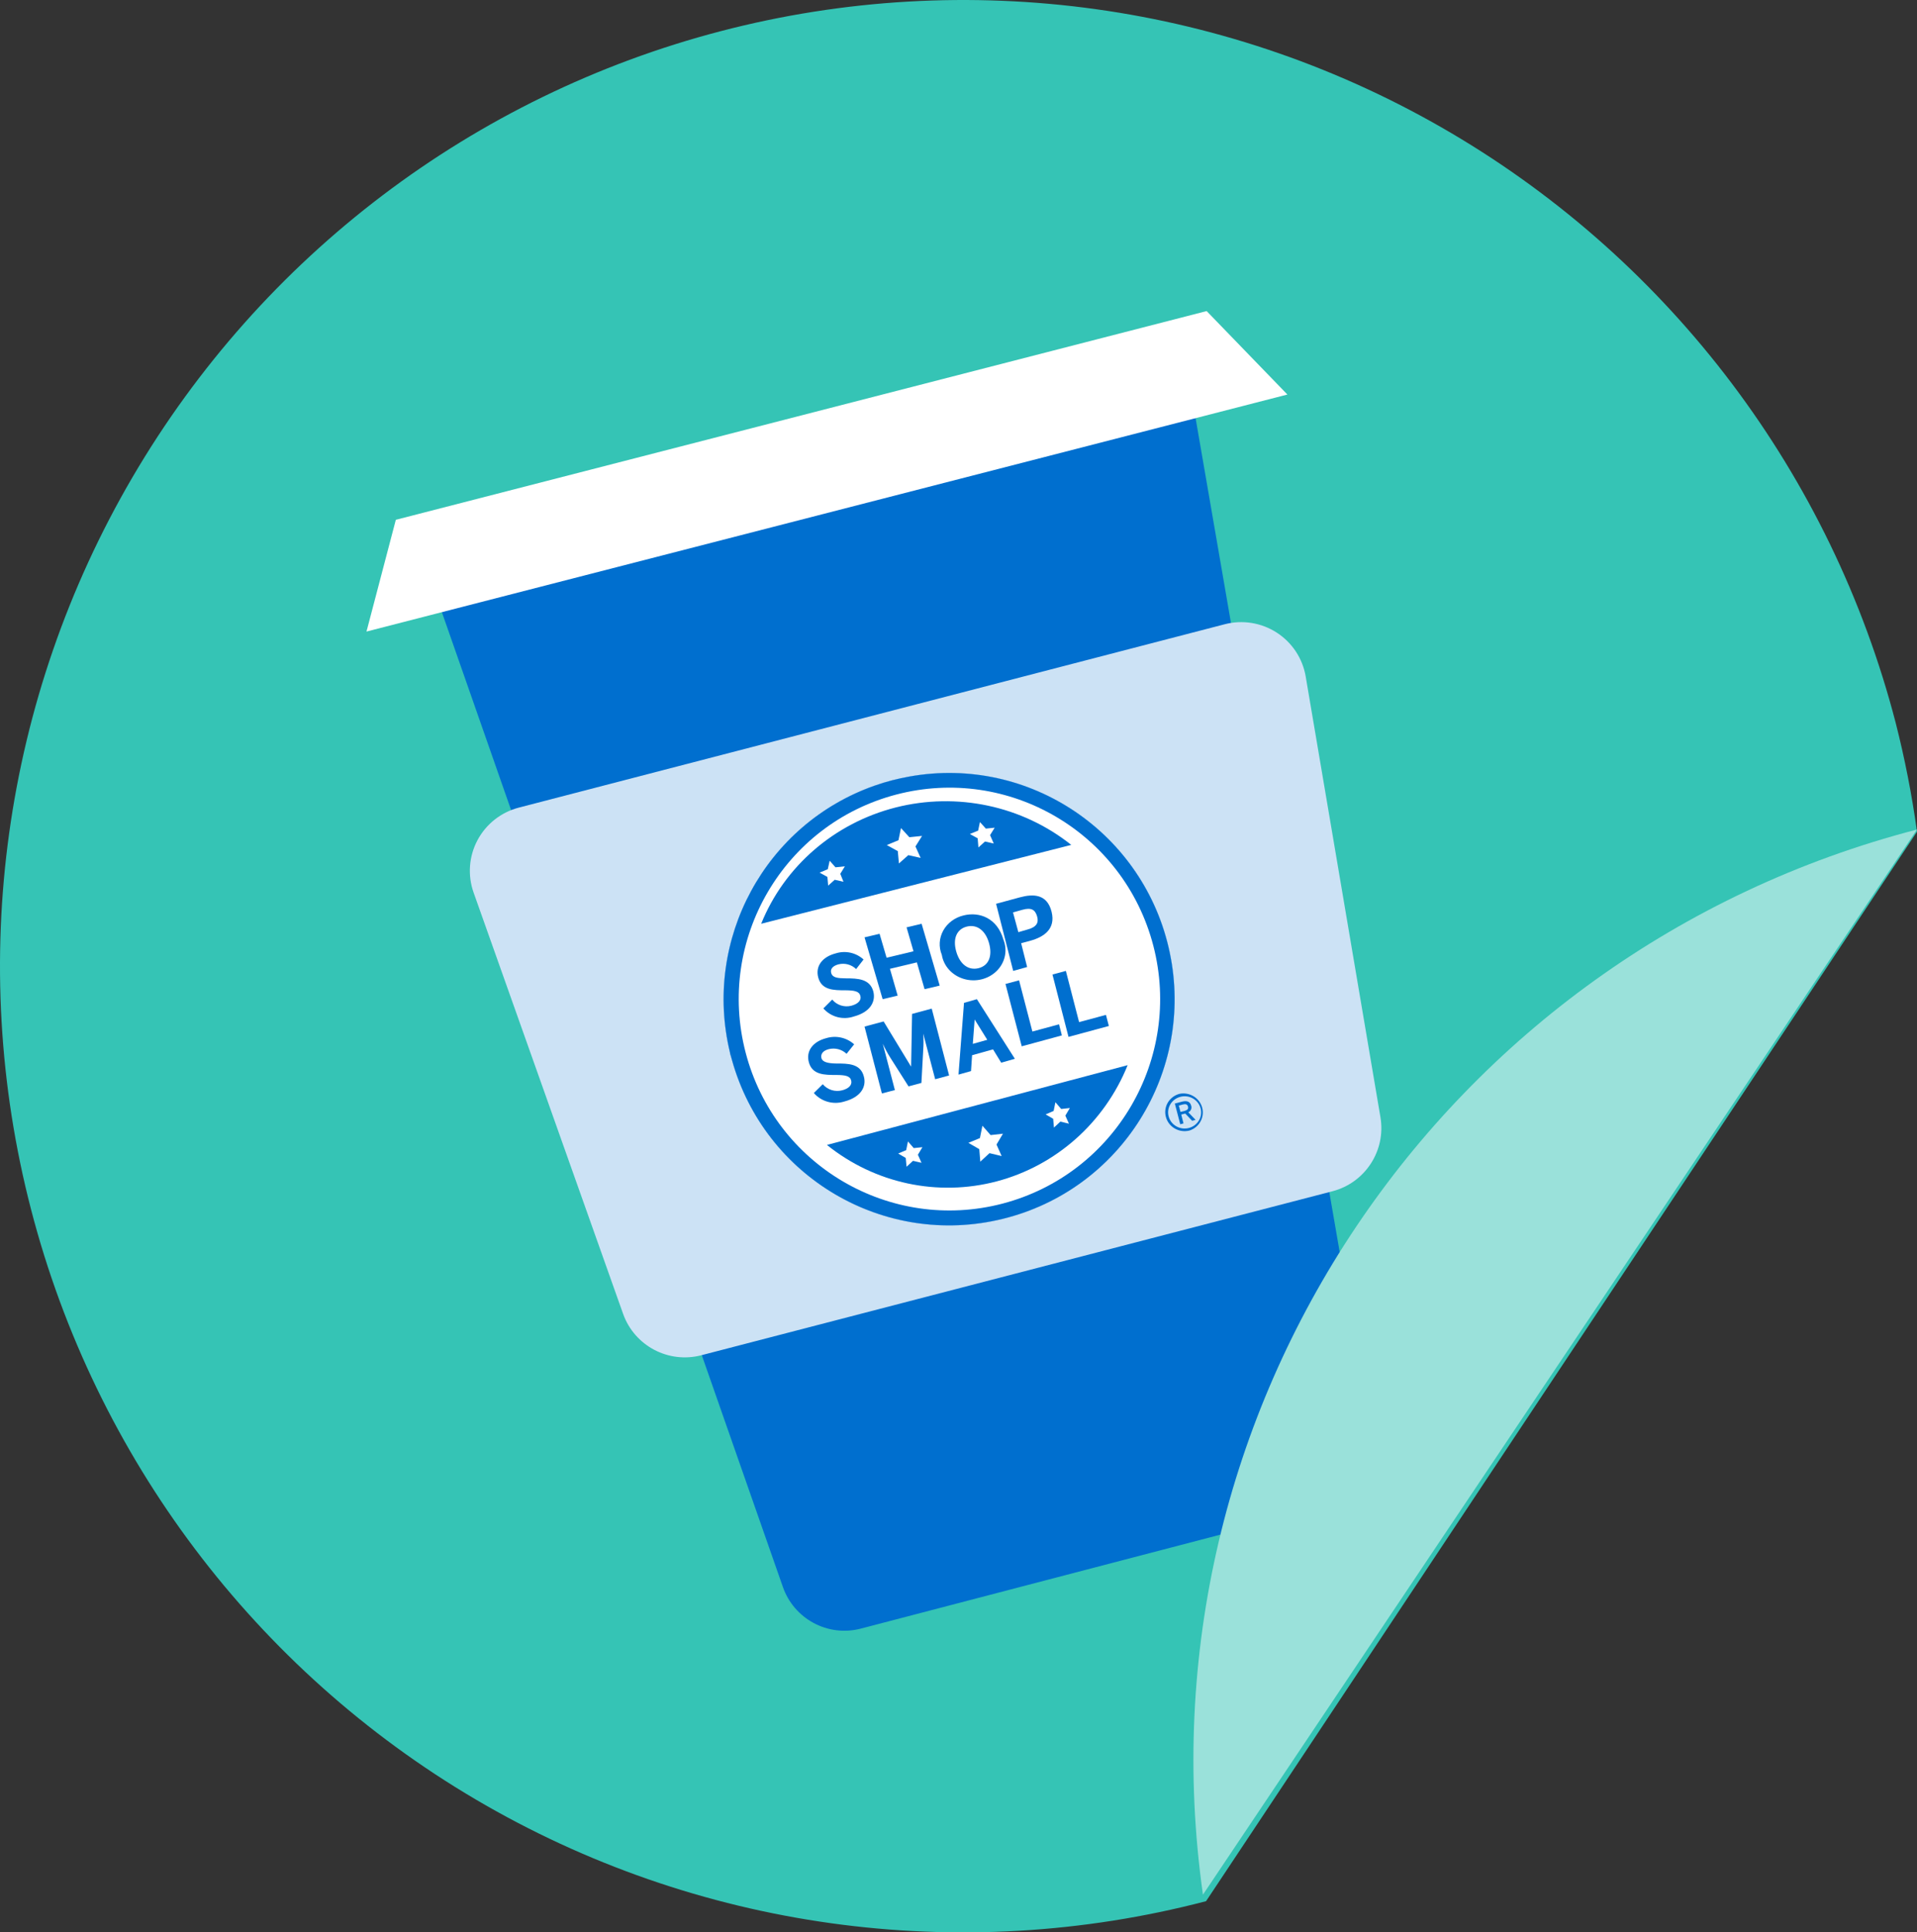 <?xml version="1.0" encoding="UTF-8"?>
<svg width="122px" height="123px" viewBox="0 0 122 123" version="1.1" xmlns="http://www.w3.org/2000/svg" xmlns:xlink="http://www.w3.org/1999/xlink">
    <rect x="0" y="0" width="122" height="123" fill="#333333" stroke="none"/>
    <title>icon7</title>
    <g id="Chinese" stroke="none" stroke-width="1" fill="none" fill-rule="evenodd">
        <g id="im-merchant" transform="translate(-1260, -3110)" fill-rule="nonzero">
            <g id="icon7" transform="translate(1260, 3110)">
                <path d="M120.643,46.007 L120.643,46.007 C116.547,30.223 106.368,16.717 92.344,8.461 C78.321,0.204 61.602,-2.125 45.866,1.984 L45.866,1.984 C30.13,6.092 16.665,16.303 8.435,30.37 C0.204,44.436 -2.119,61.207 1.978,76.991 L1.978,76.991 C6.072,92.777 16.251,106.284 30.275,114.54 C44.299,122.797 61.018,125.126 76.755,121.015 L76.755,121.015 L122,52.938 C121.678,50.604 121.225,48.29 120.643,46.007 L120.643,46.007 Z" id="Path" fill="#35C4B5"></path>
                <path d="M54.769,103.668 L84.21,95.974 C86.304,95.427 87.628,93.355 87.249,91.216 L76.051,26.4 L28.108,38.929 L49.816,100.992 C50.52,103.044 52.676,104.208 54.769,103.668 L54.769,103.668 Z" id="Path" fill="#006FCF"></path>
                <polygon id="Path" fill="#FFFFFF" points="81.931 25.113 23.324 40.2 25.191 33.086 76.792 19.8"></polygon>
                <path d="M87.853,71.113 L83.095,43.053 C82.898,41.906 82.228,40.895 81.249,40.264 C80.27,39.634 79.072,39.441 77.944,39.734 L33.014,51.407 C31.886,51.701 30.933,52.453 30.387,53.481 C29.841,54.509 29.752,55.719 30.141,56.816 L39.657,83.635 C40.381,85.666 42.54,86.808 44.63,86.265 L84.796,75.827 C86.885,75.285 88.213,73.238 87.853,71.113 L87.853,71.113 Z" id="Path" fill="#CCE2F5"></path>
                <path d="M57.895,49.424 C57.522,49.489 57.149,49.572 56.776,49.667 C56.404,49.762 56.037,49.875 55.682,50 C48.705,52.442 44.714,59.798 46.457,67.004 C46.457,67.081 46.498,67.158 46.516,67.235 C46.534,67.312 46.557,67.389 46.581,67.467 C48.661,74.953 56.288,79.431 63.812,77.585 C71.336,75.739 76.041,68.234 74.444,60.63 C72.846,53.025 65.521,48.065 57.895,49.424" id="Path" fill="#FFFFFF"></path>
                <path d="M57.671,73.21 L57.783,72.656 L58.152,73.079 L58.704,73.02 L58.416,73.502 L58.645,74.015 L58.105,73.889 L57.695,74.265 L57.642,73.705 L57.161,73.425 L57.671,73.21 Z M62.363,72.442 L62.522,71.655 L63.044,72.251 L63.829,72.162 L63.419,72.853 L63.747,73.586 L62.973,73.401 L62.387,73.943 L62.322,73.145 L61.63,72.745 L62.363,72.442 Z M67.055,70.714 L67.167,70.16 L67.536,70.589 L68.087,70.529 L67.8,71.012 L68.029,71.524 L67.483,71.393 L67.073,71.774 L67.026,71.214 L66.545,70.934 L67.055,70.714 Z M63.442,75.194 C67.206,74.196 70.289,71.457 71.765,67.8 L52.627,72.877 C55.674,75.331 59.679,76.189 63.442,75.194" id="Shape" fill="#006FCF"></path>
                <path d="M63.243,53.692 L62.686,53.564 L62.268,53.943 L62.22,53.36 L61.724,53.087 L62.25,52.871 L62.364,52.324 L62.74,52.743 L63.302,52.685 L63.009,53.157 L63.243,53.692 Z M58.59,54.607 L57.806,54.432 L57.208,54.962 L57.137,54.176 L56.437,53.791 L57.179,53.483 L57.34,52.708 L57.872,53.291 L58.68,53.209 L58.261,53.879 L58.59,54.607 Z M53.68,56.127 L53.124,55.999 L52.705,56.371 L52.657,55.818 L52.161,55.544 L52.681,55.329 L52.801,54.787 L53.172,55.207 L53.77,55.143 L53.477,55.62 L53.68,56.127 Z M56.999,51.398 C53.097,52.393 49.917,55.144 48.441,58.8 L68.176,53.78 C65.056,51.292 60.902,50.407 56.999,51.398" id="Shape" fill="#006FCF"></path>
                <path d="M52.4,64.188 L52.963,63.625 C53.261,63.984 53.741,64.136 54.192,64.014 C54.586,63.907 54.834,63.687 54.755,63.389 C54.676,63.09 54.361,63.04 53.814,63.034 C53.065,63.034 52.292,63.034 52.073,62.218 C51.881,61.491 52.338,60.9 53.2,60.68 C53.814,60.491 54.483,60.641 54.958,61.075 L54.485,61.683 C54.186,61.395 53.76,61.282 53.358,61.384 C52.991,61.48 52.834,61.688 52.895,61.919 C52.974,62.234 53.296,62.268 53.842,62.274 C54.58,62.274 55.364,62.302 55.578,63.107 C55.741,63.732 55.415,64.419 54.327,64.706 C53.639,64.937 52.879,64.733 52.4,64.188 L52.4,64.188 Z" id="Path" fill="#006FCF"></path>
                <polygon id="Path" fill="#006FCF" points="56.172 63.6 55.02 59.664 55.976 59.437 56.423 60.961 58.136 60.552 57.695 59.027 58.652 58.8 59.804 62.736 58.841 62.963 58.35 61.257 56.637 61.666 57.128 63.373"></polygon>
                <path d="M59.938,60.779 C59.731,60.274 59.765,59.71 60.03,59.23 C60.296,58.75 60.768,58.4 61.327,58.268 C62.331,58.019 63.467,58.437 63.858,59.808 C64.134,60.492 63.971,61.264 63.437,61.797 C62.903,62.33 62.093,62.531 61.349,62.314 C60.605,62.098 60.057,61.502 59.938,60.779 Z M62.944,60.034 C62.715,59.216 62.168,58.821 61.531,58.979 C60.894,59.137 60.623,59.735 60.852,60.553 C61.08,61.372 61.627,61.789 62.277,61.626 C62.926,61.462 63.172,60.853 62.944,60.034 Z" id="Shape" fill="#006FCF"></path>
                <path d="M64.481,61.8 L63.392,57.529 L64.892,57.122 C65.773,56.882 66.636,56.907 66.922,58.028 C67.207,59.15 66.404,59.649 65.582,59.877 L64.987,60.037 L65.368,61.553 L64.481,61.8 Z M64.809,59.335 L65.404,59.162 C65.969,59.008 66.124,58.731 65.999,58.318 C65.874,57.905 65.636,57.751 65.065,57.905 L64.469,58.078 L64.809,59.335 Z" id="Shape" fill="#006FCF"></path>
                <path d="M51.793,69.573 L52.361,69.012 C52.663,69.37 53.148,69.521 53.604,69.399 C54.001,69.293 54.245,69.074 54.171,68.777 C54.097,68.48 53.78,68.429 53.229,68.424 C52.474,68.424 51.691,68.424 51.475,67.611 C51.282,66.888 51.742,66.299 52.582,66.081 C53.203,65.891 53.879,66.041 54.359,66.473 L53.876,67.078 C53.576,66.791 53.146,66.679 52.741,66.781 C52.378,66.877 52.219,67.084 52.275,67.342 C52.332,67.6 52.684,67.689 53.235,67.695 C53.973,67.695 54.767,67.695 54.977,68.525 C55.148,69.147 54.818,69.831 53.723,70.117 C53.027,70.333 52.268,70.119 51.793,69.573 L51.793,69.573 Z" id="Path" fill="#006FCF"></path>
                <path d="M56.125,69.6 L55.02,65.344 L56.235,65.018 L57.984,67.896 L57.984,67.896 L58.045,64.538 L59.296,64.2 L60.402,68.456 L59.515,68.696 L58.756,65.793 L58.756,65.793 C58.78,66.131 58.78,66.47 58.756,66.808 L58.64,68.93 L57.82,69.151 L56.684,67.361 C56.495,67.064 56.327,66.753 56.18,66.433 L56.18,66.433 L56.951,69.385 L56.125,69.6 Z" id="Path" fill="#006FCF"></path>
                <path d="M61,68.4 L61.35,63.835 L62.17,63.6 L64.588,67.395 L63.718,67.636 L63.198,66.794 L61.865,67.167 L61.797,68.177 L61,68.4 Z M61.91,66.445 L62.831,66.186 L62.028,64.893 L62.028,64.893 L61.91,66.445 Z" id="Shape" fill="#006FCF"></path>
                <polygon id="Path" fill="#006FCF" points="65.024 66.6 63.99 62.63 64.855 62.4 65.702 65.659 67.398 65.2 67.578 65.906"></polygon>
                <polygon id="Path" fill="#006FCF" points="68.001 66 66.98 62.03 67.833 61.8 68.674 65.059 70.384 64.6 70.569 65.306"></polygon>
                <path d="M63.812,76.61 C56.647,78.487 49.322,74.181 47.451,66.992 C45.58,59.803 49.872,52.453 57.037,50.576 C64.202,48.699 71.527,53.005 73.398,60.194 C75.262,67.382 70.973,74.727 63.812,76.61 M46.652,67.431 C46.652,67.354 46.61,67.277 46.587,67.199 C46.563,67.122 46.551,67.039 46.528,66.962 L46.652,67.431 Z M57.895,49.424 C57.522,49.489 57.149,49.572 56.776,49.667 C56.404,49.762 56.037,49.875 55.682,50 C48.705,52.442 44.714,59.798 46.457,67.004 C46.457,67.081 46.498,67.158 46.516,67.235 C46.534,67.312 46.557,67.389 46.581,67.467 C48.661,74.953 56.288,79.431 63.812,77.585 C71.336,75.739 76.041,68.234 74.444,60.63 C72.846,53.025 65.521,48.065 57.895,49.424" id="Shape" fill="#006FCF"></path>
                <path d="M57.895,49.424 C57.522,49.489 57.149,49.572 56.776,49.667 C56.404,49.762 56.037,49.875 55.682,50 C48.705,52.442 44.714,59.798 46.457,67.004 C46.457,67.081 46.498,67.158 46.516,67.235 C46.534,67.312 46.557,67.389 46.581,67.467 C48.661,74.953 56.288,79.431 63.812,77.585 C71.336,75.739 76.041,68.234 74.444,60.63 C72.846,53.025 65.521,48.065 57.895,49.424" id="Path" fill="#FFFFFF"></path>
                <path d="M57.671,73.21 L57.783,72.656 L58.152,73.079 L58.704,73.02 L58.416,73.502 L58.645,74.015 L58.105,73.889 L57.695,74.265 L57.642,73.705 L57.161,73.425 L57.671,73.21 Z M62.363,72.442 L62.522,71.655 L63.044,72.251 L63.829,72.162 L63.419,72.853 L63.747,73.586 L62.973,73.401 L62.387,73.943 L62.322,73.145 L61.63,72.745 L62.363,72.442 Z M67.055,70.714 L67.167,70.16 L67.536,70.589 L68.087,70.529 L67.8,71.012 L68.029,71.524 L67.483,71.393 L67.073,71.774 L67.026,71.214 L66.545,70.934 L67.055,70.714 Z M63.442,75.194 C67.206,74.196 70.289,71.457 71.765,67.8 L52.627,72.877 C55.674,75.331 59.679,76.189 63.442,75.194" id="Shape" fill="#006FCF"></path>
                <path d="M63.243,53.692 L62.686,53.564 L62.268,53.943 L62.22,53.36 L61.724,53.087 L62.25,52.871 L62.364,52.324 L62.74,52.743 L63.302,52.685 L63.009,53.157 L63.243,53.692 Z M58.59,54.607 L57.806,54.432 L57.208,54.962 L57.137,54.176 L56.437,53.791 L57.179,53.483 L57.34,52.708 L57.872,53.291 L58.68,53.209 L58.261,53.879 L58.59,54.607 Z M53.68,56.127 L53.124,55.999 L52.705,56.371 L52.657,55.818 L52.161,55.544 L52.681,55.329 L52.801,54.787 L53.172,55.207 L53.77,55.143 L53.477,55.62 L53.68,56.127 Z M56.999,51.398 C53.097,52.393 49.917,55.144 48.441,58.8 L68.176,53.78 C65.056,51.292 60.902,50.407 56.999,51.398" id="Shape" fill="#006FCF"></path>
                <path d="M52.4,64.188 L52.963,63.625 C53.261,63.984 53.741,64.136 54.192,64.014 C54.586,63.907 54.834,63.687 54.755,63.389 C54.676,63.09 54.361,63.04 53.814,63.034 C53.065,63.034 52.292,63.034 52.073,62.218 C51.881,61.491 52.338,60.9 53.2,60.68 C53.814,60.491 54.483,60.641 54.958,61.075 L54.485,61.683 C54.186,61.395 53.76,61.282 53.358,61.384 C52.991,61.48 52.834,61.688 52.895,61.919 C52.974,62.234 53.296,62.268 53.842,62.274 C54.58,62.274 55.364,62.302 55.578,63.107 C55.741,63.732 55.415,64.419 54.327,64.706 C53.639,64.937 52.879,64.733 52.4,64.188 L52.4,64.188 Z" id="Path" fill="#006FCF"></path>
                <polygon id="Path" fill="#006FCF" points="56.172 63.6 55.02 59.664 55.976 59.437 56.423 60.961 58.136 60.552 57.695 59.027 58.652 58.8 59.804 62.736 58.841 62.963 58.35 61.257 56.637 61.666 57.128 63.373"></polygon>
                <path d="M59.938,60.779 C59.731,60.274 59.765,59.71 60.03,59.23 C60.296,58.75 60.768,58.4 61.327,58.268 C62.331,58.019 63.467,58.437 63.858,59.808 C64.134,60.492 63.971,61.264 63.437,61.797 C62.903,62.33 62.093,62.531 61.349,62.314 C60.605,62.098 60.057,61.502 59.938,60.779 Z M62.944,60.034 C62.715,59.216 62.168,58.821 61.531,58.979 C60.894,59.137 60.623,59.735 60.852,60.553 C61.08,61.372 61.627,61.789 62.277,61.626 C62.926,61.462 63.172,60.853 62.944,60.034 Z" id="Shape" fill="#006FCF"></path>
                <path d="M64.481,61.8 L63.392,57.529 L64.892,57.122 C65.773,56.882 66.636,56.907 66.922,58.028 C67.207,59.15 66.404,59.649 65.582,59.877 L64.987,60.037 L65.368,61.553 L64.481,61.8 Z M64.809,59.335 L65.404,59.162 C65.969,59.008 66.124,58.731 65.999,58.318 C65.874,57.905 65.636,57.751 65.065,57.911 L64.469,58.078 L64.809,59.335 Z" id="Shape" fill="#006FCF"></path>
                <path d="M51.793,69.573 L52.361,69.012 C52.663,69.37 53.148,69.521 53.604,69.399 C54.001,69.293 54.245,69.074 54.171,68.777 C54.097,68.48 53.78,68.429 53.229,68.424 C52.474,68.424 51.691,68.424 51.475,67.611 C51.282,66.888 51.742,66.299 52.582,66.081 C53.203,65.891 53.879,66.041 54.359,66.473 L53.876,67.078 C53.576,66.791 53.146,66.679 52.741,66.781 C52.378,66.877 52.219,67.084 52.275,67.342 C52.332,67.6 52.684,67.689 53.235,67.695 C53.973,67.695 54.767,67.695 54.977,68.525 C55.148,69.147 54.818,69.831 53.723,70.117 C53.027,70.333 52.268,70.119 51.793,69.573 L51.793,69.573 Z" id="Path" fill="#006FCF"></path>
                <path d="M56.125,69.6 L55.02,65.344 L56.235,65.018 L57.984,67.896 L57.984,67.896 L58.045,64.538 L59.296,64.2 L60.402,68.456 L59.515,68.696 L58.756,65.793 L58.756,65.793 C58.78,66.131 58.78,66.47 58.756,66.808 L58.64,68.93 L57.82,69.151 L56.684,67.361 C56.495,67.064 56.327,66.753 56.18,66.433 L56.18,66.433 L56.951,69.385 L56.125,69.6 Z" id="Path" fill="#006FCF"></path>
                <path d="M61,68.4 L61.35,63.835 L62.17,63.6 L64.588,67.395 L63.718,67.642 L63.198,66.794 L61.865,67.167 L61.797,68.177 L61,68.4 Z M61.91,66.445 L62.831,66.186 L62.028,64.893 L62.028,64.893 L61.91,66.445 Z" id="Shape" fill="#006FCF"></path>
                <polygon id="Path" fill="#006FCF" points="65.024 66.6 63.99 62.63 64.855 62.4 65.702 65.659 67.398 65.2 67.578 65.906"></polygon>
                <polygon id="Path" fill="#006FCF" points="68.001 66 66.98 62.03 67.833 61.8 68.674 65.059 70.384 64.6 70.569 65.306"></polygon>
                <path d="M63.812,76.61 C56.647,78.487 49.322,74.181 47.451,66.992 C45.58,59.803 49.872,52.453 57.037,50.576 C64.202,48.699 71.527,53.005 73.398,60.194 C75.262,67.382 70.973,74.727 63.812,76.61 M46.652,67.431 C46.652,67.354 46.61,67.277 46.587,67.199 C46.563,67.122 46.551,67.039 46.528,66.962 L46.652,67.431 Z M57.895,49.424 C57.522,49.489 57.149,49.572 56.776,49.667 C56.404,49.762 56.037,49.875 55.682,50 C48.705,52.442 44.714,59.798 46.457,67.004 C46.457,67.081 46.498,67.158 46.516,67.235 C46.534,67.312 46.557,67.389 46.581,67.467 C48.661,74.953 56.288,79.431 63.812,77.585 C71.336,75.739 76.041,68.234 74.444,60.63 C72.846,53.025 65.521,48.065 57.895,49.424" id="Shape" fill="#006FCF"></path>
                <path d="M74.199,71.097 C74.114,70.787 74.158,70.457 74.323,70.18 C74.488,69.903 74.76,69.702 75.077,69.622 C75.718,69.502 76.344,69.889 76.508,70.505 C76.673,71.122 76.321,71.758 75.703,71.96 C75.386,72.042 75.049,71.997 74.767,71.834 C74.485,71.672 74.28,71.407 74.199,71.097 L74.199,71.097 Z M76.403,70.536 C76.25,69.989 75.674,69.667 75.115,69.816 C74.555,69.965 74.225,70.528 74.376,71.074 C74.528,71.621 75.103,71.945 75.663,71.798 C75.934,71.727 76.165,71.553 76.304,71.315 C76.443,71.077 76.479,70.794 76.403,70.53 L76.403,70.536 Z M74.768,70.244 L75.232,70.121 C75.537,70.042 75.737,70.121 75.806,70.373 C75.868,70.54 75.788,70.725 75.623,70.799 L76.088,71.282 L75.869,71.338 L75.428,70.878 L75.175,70.945 L75.319,71.506 L75.112,71.562 L74.768,70.244 Z M75.382,70.715 C75.554,70.665 75.651,70.592 75.605,70.435 C75.56,70.278 75.445,70.261 75.267,70.306 L75.02,70.373 L75.129,70.777 L75.382,70.715 Z" id="Shape" fill="#006FCF"></path>
                <path d="M122,52.8 C91.738,60.658 72.199,89.809 76.557,120.6 L122,52.8 Z" id="Path" fill="#9AE1DA"></path>
            </g>
        </g>
    </g>
</svg>
